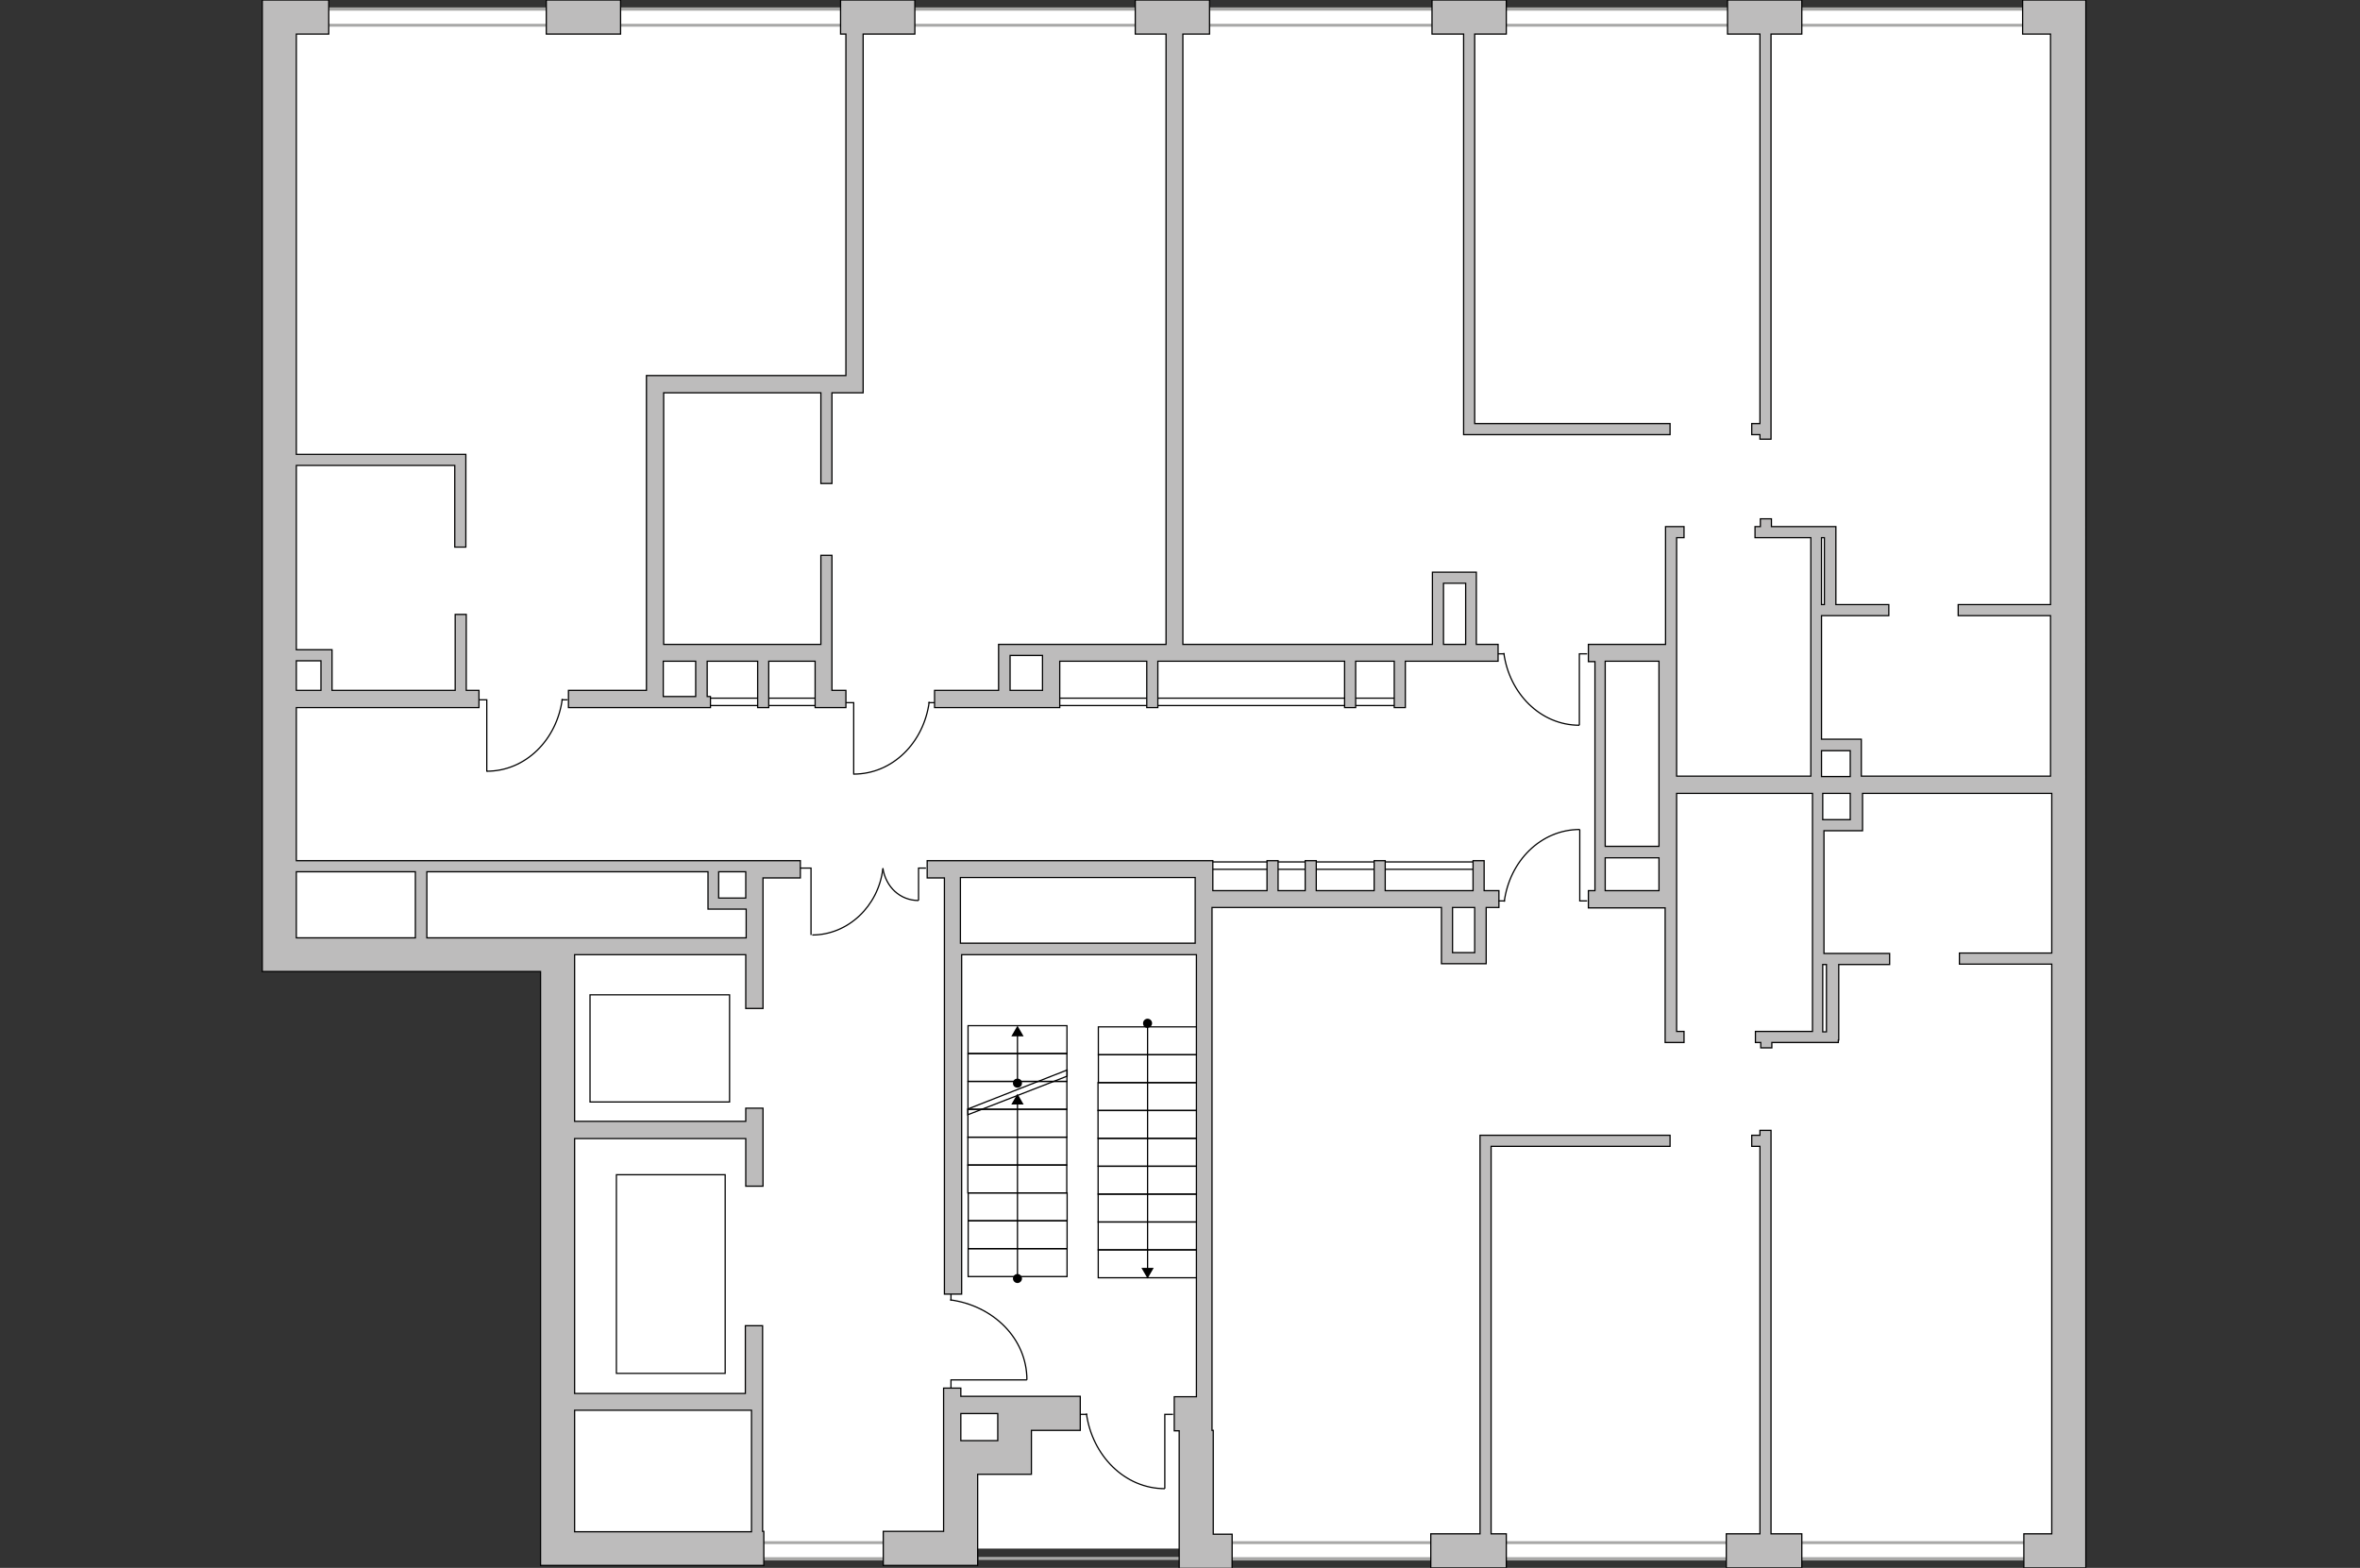 <?xml version="1.0" encoding="utf-8"?>
<!-- Generator: Adobe Illustrator 27.0.0, SVG Export Plug-In . SVG Version: 6.00 Build 0)  -->
<svg version="1.1" xmlns="http://www.w3.org/2000/svg" xmlns:xlink="http://www.w3.org/1999/xlink" x="0px" y="0px"
	 viewBox="0 0 575 382" style="enable-background:new 0 0 575 382;" xml:space="preserve">
<rect x="0" y="0" width="575" height="382" fill="#333333" stroke="none"/>
<style type="text/css">
	.st0{fill:#FFFFFF;}
	.st1{fill:#A8A8A7;}
	.st2{fill:#FFFFFF;stroke:#A8A8A7;stroke-width:0.75;}
	.st3{fill:none;stroke:#000000;stroke-width:0.3;stroke-miterlimit:22.926;}
	.st4{fill:#BDBCBC;stroke:#000000;stroke-width:0.3;stroke-miterlimit:22.926;}
</style>
<g id="bg_00000104667060294039363560000012176160843822589328_">
	<polygon class="st0" points="67.6,4.1 67.6,233.6 135.9,233.6 135.9,377.3 503.8,377.3 503.8,233.6 503.8,126.4 503.8,4.1 	"/>
</g>
<g id="windows_00000101104466797537395100000009659790981295248019_">
	<g>
		<rect x="76.1" y="2.2" class="st0" width="418.7" height="4"/>
		<path class="st1" d="M494.4,2.6v3.2h-418V2.6H494.4 M495.2,1.8H75.7v4.7h419.5V1.8L495.2,1.8z"/>
	</g>
	<g>
		<rect x="296.7" y="375.9" class="st0" width="197.6" height="4"/>
		<path class="st1" d="M493.9,376.2v3.2H297.1v-3.2H493.9 M494.6,375.5H296.3v4.7h198.3V375.5L494.6,375.5z"/>
	</g>
	<g>
		<rect x="183.1" y="375.9" class="st0" width="39.2" height="4"/>
		<path class="st1" d="M221.9,376.2v3.2h-38.5v-3.2H221.9 M222.7,375.5h-40v4.7h40V375.5L222.7,375.5z"/>
	</g>
	<line class="st2" x1="238.4" y1="379.7" x2="288.3" y2="379.7"/>
</g>
<g id="plan_00000007400594614744120720000017949350283209272234_">
	<rect x="170.7" y="170.1" class="st3" width="30.9" height="1.8"/>
	<rect x="252.1" y="170.1" class="st3" width="89.4" height="1.8"/>
	<rect x="267.5" y="210" class="st3" width="93.5" height="1.8"/>
	
		<rect x="147.7" y="238.4" transform="matrix(-1.836970e-16 1 -1 -1.836970e-16 416.154 94.683)" class="st3" width="26.1" height="34"/>
	
		<rect x="139.2" y="297.1" transform="matrix(-1.836970e-16 1 -1 -1.836970e-16 473.783 147.014)" class="st3" width="48.4" height="26.5"/>
	<g>
		
			<rect x="244.5" y="261.6" transform="matrix(-2.916026e-09 1 -1 -2.916026e-09 521.53 25.764)" class="st3" width="6.8" height="24.1"/>
		
			<rect x="244.5" y="268.4" transform="matrix(-2.916026e-09 1 -1 -2.916026e-09 528.32 32.555)" class="st3" width="6.8" height="24.1"/>
		
			<rect x="244.5" y="275.2" transform="matrix(-2.916026e-09 1 -1 -2.916026e-09 535.111 39.345)" class="st3" width="6.8" height="24.1"/>
		
			<rect x="244.5" y="281.9" transform="matrix(-2.916026e-09 1 -1 -2.916026e-09 541.901 46.136)" class="st3" width="6.8" height="24.1"/>
		
			<rect x="244.5" y="288.7" transform="matrix(-2.916026e-09 1 -1 -2.916026e-09 548.692 52.927)" class="st3" width="6.8" height="24.1"/>
		
			<rect x="244.5" y="295.5" transform="matrix(-2.916026e-09 1 -1 -2.916026e-09 555.483 59.717)" class="st3" width="6.8" height="24.1"/>
		
			<rect x="244.5" y="254.8" transform="matrix(-2.917901e-09 1 -1 -2.917901e-09 514.739 18.974)" class="st3" width="6.8" height="24.1"/>
		
			<rect x="244.5" y="248" transform="matrix(-2.920044e-09 1 -1 -2.920044e-09 507.949 12.183)" class="st3" width="6.8" height="24.1"/>
		
			<rect x="244.5" y="241.2" transform="matrix(-2.917901e-09 1 -1 -2.917901e-09 501.158 5.393)" class="st3" width="6.8" height="24.1"/>
		<g>
			<g>
				<line class="st3" x1="247.9" y1="311.6" x2="247.9" y2="268.6"/>
				<g>
					<path d="M249,311.5c0,0.6-0.5,1.1-1.1,1.1s-1.1-0.5-1.1-1.1c0-0.6,0.5-1.1,1.1-1.1S249,310.9,249,311.5z"/>
				</g>
				<g>
					<polygon points="249.4,269.1 247.9,266.5 246.4,269.1 					"/>
				</g>
			</g>
		</g>
		<g>
			<g>
				<line class="st3" x1="247.9" y1="263.9" x2="247.9" y2="252"/>
				<g>
					<circle cx="247.9" cy="263.9" r="1.1"/>
				</g>
				<g>
					<polygon points="249.4,252.5 247.9,249.9 246.4,252.5 					"/>
				</g>
			</g>
		</g>
		<polygon class="st3" points="235.8,271.6 235.8,270.2 260,260.7 260,262.2 		"/>
	</g>
	<g>
		
			<rect x="276.3" y="289.1" transform="matrix(7.339352e-09 -1 1 7.339352e-09 -21.529 580.823)" class="st3" width="6.8" height="24.1"/>
		
			<rect x="276.3" y="282.3" transform="matrix(7.339620e-09 -1 1 7.339620e-09 -14.738 574.032)" class="st3" width="6.8" height="24.1"/>
		
			<rect x="276.3" y="275.5" transform="matrix(7.339352e-09 -1 1 7.339352e-09 -7.948 567.242)" class="st3" width="6.8" height="24.1"/>
		
			<rect x="276.3" y="268.7" transform="matrix(7.340155e-09 -1 1 7.340155e-09 -1.157 560.451)" class="st3" width="6.8" height="24.1"/>
		
			<rect x="276.3" y="261.9" transform="matrix(7.337476e-09 -1 1 7.337476e-09 5.633 553.66)" class="st3" width="6.8" height="24.1"/>
		
			<rect x="276.3" y="255.1" transform="matrix(7.339620e-09 -1 1 7.339620e-09 12.424 546.87)" class="st3" width="6.8" height="24.1"/>
		
			<rect x="276.3" y="248.4" transform="matrix(7.339352e-09 -1 1 7.339352e-09 19.215 540.079)" class="st3" width="6.8" height="24.1"/>
		
			<rect x="276.3" y="241.6" transform="matrix(7.339352e-09 -1 1 7.339352e-09 26.008 533.286)" class="st3" width="6.8" height="24.1"/>
		
			<rect x="276.3" y="295.9" transform="matrix(7.340692e-09 -1 1 7.340692e-09 -28.319 587.613)" class="st3" width="6.8" height="24.1"/>
		<g>
			<g>
				<line class="st3" x1="279.6" y1="249.3" x2="279.6" y2="309.3"/>
				<g>
					<path d="M278.5,249.3c0-0.6,0.5-1.1,1.1-1.1c0.6,0,1.1,0.5,1.1,1.1c0,0.6-0.5,1.1-1.1,1.1C279,250.5,278.5,250,278.5,249.3z"/>
				</g>
				<g>
					<polygon points="278.1,308.9 279.6,311.5 281.1,308.9 					"/>
				</g>
			</g>
		</g>
	</g>
	<g>
		<path class="st4" d="M492.8,0v8.3h6.8v139h-22.5v2.7h22.5v39.1h-46.1v-8.5h0v-0.5h-9.7V150h16.4v-2.7h-12.9l0-19h0v0h-15.7v-1.9
			h-2.7v1.9h-1.3v2.7h13.6v58.1h-32.7v-24.8v-5.6V131h1.8v-2.7h-1.8v0h-2.7V157h-18.8v4.2h1.6V217h-1.6v4.2h17.3h1.4V254h1.9v0h2.7
			v-2.7h-1.8v-30.2v-1.2v-26.6h33.1v58h-13.9v2.7h1.3v1.3h2.7V254h9.9v0h2.7v0h3.6v-0.6h0.1V235h12.4v-2.7h-16v-29.9h9.4V201h0v-7.7
			h46.1v38.9h-22.5v2.7h22.5v138.8h-6.8v8.3h6.8h8.3v-8.3V8.3V4.8V0H492.8z M404.2,161.1v45.1h-13.1v-45.1H404.2z M391.1,217v-8
			h13.1v8H391.1z M444.5,131v16.3h-0.7V131H444.5z M443.8,182.9h7v6.3h-7V182.9z M445,235l0,16.4h-0.9V235H445z M450.8,199.7h-6.7
			v-6.4h6.7V199.7z"/>
		<path class="st4" d="M244.2,340.2h-1.1h-9v-2h-4.2v12.7v1.7v20.5h-14.7v8.3h23V377h0v-17.8h13.1v-0.9h0v-9.8h11.9v-8.3
			L244.2,340.2L244.2,340.2z M243.1,344.4v6.6h-9v-6.6H243.1z"/>
		<rect x="133.1" y="0" class="st4" width="18.1" height="8.3"/>
		<path class="st4" d="M222.9,8.3V0h-18.1v8.3h1.3v83.2H161v0h-3.5v76.7h-19v4.2h19v0h4.2v0h11.4v-2.7h-0.8v-8.6h12.3v11.3h2.7
			v-11.3h11.3v11.3h2.9v0h4.6v-4.2h-3.4v-9.4h0v-0.2V157v-21.7h-2.7V157h-38.3V95.7h38.3v22.1h2.7V95.7h3.4v0h4.2V8.3H222.9z
			 M169.5,161.1v8.6h-7.9v-8.6H169.5z"/>
		<path class="st4" d="M295.3,348.5L295.3,348.5l0-4.1h0V221.1h55.9v13.7h1.4v0h7.5v0h2v-13.7h3.1V217h-3.6v-7.3h-2.7v7.3h-21.4
			v-7.3h-2.7v7.3h-14.1v-7.3h-2.7v7.3h-6.6v-7.3h-2.7v7.3h-13.2v-7.3h-3v0h-66.6v4.2h4.2v101.4h4.2v-82.7l57.2,0v107.7h-5.4v8.3h1.2
			v28.2h0v5.3h12.9v-8.3h-4.6V348.5z M359.3,232.1h-5.4v-11h5.4V232.1z M234,229.8v-16h57.2v16L234,229.8z"/>
		<path class="st4" d="M255.9,172.4h2.3v-11.3h21.2v11.3h2.7v-11.3h45.5v11.3h2.7v-11.3h9.4v11.3h2.7v-11.3H365V157h-5.3v-15.6h0v-2
			H349v2.7h0V157h-60.8V8.3h6.5V0h-18.1v8.3h7.5V157h-28.1H254h-10.7v0.8v1.9v8.5h-15.6v4.2L255.9,172.4L255.9,172.4z M351.7,142.1
			h5.4V157h-5.4V142.1z M246.1,159.7h7.9v8.5h-7.9V159.7z"/>
		<path class="st4" d="M181.7,209.7L181.7,209.7l-109.5,0v-37.3h44.5v-4.2h-3.1v-18.5h-2.7v18.5H80.9V161h0v-2.7h0v0h-2.7v0h-6
			v-44.9h38.6v19.9h2.7v-20.6h0v-2H72.2V8.3h7.9V0h-7.9v0h-8.3v228.4h0v8.3h67.8v136.4h0v8.3h54.4v-8.3h-0.3v-29.6h0V323h-4.2v16.5
			H140v-62.1h41.7V289h4.2V270h-4.2v3.2H140v-40.6h41.7v13.1h4.2v-31.8h9.1v-4.2H181.7z M78.2,161v7.2h-6V161H78.2z M72.2,212.4
			l29,0v16.1h-29V212.4z M181.7,343.6L181.7,343.6l1.4,0v29.6H140v-29.6H181.7z M137.2,228.5L137.2,228.5l-1.3,0v0h-31.9v-16.1
			l68.5,0v9.1h0.5h2.2h6.6v7H137.2z M181.7,218.8h-6.6v-6.4h6.6v1.4h0V218.8z"/>
		<polygon class="st4" points="431.5,275.4 428.8,275.4 428.8,276.6 426.8,276.6 426.8,279.3 428.8,279.3 428.8,373.7 420.6,373.7 
			420.6,382 439,382 439,373.7 431.5,373.7 		"/>
		<polygon class="st4" points="428.8,103.2 426.8,103.2 426.8,105.9 428.8,105.9 428.8,107 431.5,107 431.5,8.3 439,8.3 439,0 
			420.9,0 420.9,8.3 428.8,8.3 		"/>
		<polygon class="st4" points="363.3,276.6 360.6,276.6 360.6,373.7 348.6,373.7 348.6,382 367,382 367,373.7 363.3,373.7 
			363.3,279.3 406.9,279.3 406.9,276.6 363.3,276.6 		"/>
		<polygon class="st4" points="356.6,105.9 359.3,105.9 359.3,105.9 406.9,105.9 406.9,103.2 359.3,103.2 359.3,8.3 367,8.3 367,0 
			348.9,0 348.9,8.3 356.6,8.3 		"/>
	</g>
	<g>
		<polyline class="st3" points="208,188.7 208,171.2 206.1,171.2 		"/>
		<line class="st3" x1="227.7" y1="171.2" x2="226.2" y2="171.2"/>
		<path class="st3" d="M226.4,171c-1.3,9.9-8.9,17.6-18.4,17.6"/>
	</g>
	<g>
		<polyline class="st3" points="118.6,188 118.6,170.5 116.7,170.5 		"/>
		<line class="st3" x1="138.3" y1="170.5" x2="136.8" y2="170.5"/>
		<path class="st3" d="M137,170.3c-1.3,9.9-8.9,17.6-18.4,17.6"/>
	</g>
	<g>
		<polyline class="st3" points="384.9,202.1 384.9,219.5 386.7,219.5 		"/>
		<line class="st3" x1="365.1" y1="219.5" x2="366.7" y2="219.5"/>
		<path class="st3" d="M366.5,219.7c1.3-9.9,8.9-17.6,18.4-17.6"/>
	</g>
	<g>
		<polyline class="st3" points="386.7,159.3 384.8,159.3 384.8,176.7 		"/>
		<line class="st3" x1="366.6" y1="159.3" x2="365" y2="159.3"/>
		<path class="st3" d="M384.8,176.7c-9.5,0-17.1-7.8-18.4-17.6"/>
	</g>
	<g>
		<g>
			<polyline class="st3" points="197.6,227.8 197.6,211.5 195,211.5 			"/>
			<path class="st3" d="M215.1,211.7c-1.1,9.1-8.5,16.1-17.2,16.1"/>
		</g>
		<g>
			<polyline class="st3" points="223.8,219.4 223.8,211.5 225.6,211.5 			"/>
			<path class="st3" d="M215.1,211.5c0.7,4.6,4.2,7.9,8.7,7.9"/>
		</g>
	</g>
	<g>
		<polyline class="st3" points="285.8,344.6 283.8,344.6 283.8,362.7 		"/>
		<line class="st3" x1="264.9" y1="344.6" x2="263.3" y2="344.6"/>
		<path class="st3" d="M283.8,362.7c-9.8,0-17.7-8.1-19.1-18.3"/>
	</g>
	<g>
		<polyline class="st3" points="250.2,336.2 231.7,336.2 231.7,338.2 		"/>
		<line class="st3" x1="231.7" y1="315.3" x2="231.7" y2="316.9"/>
		<path class="st3" d="M231.5,316.7c10.5,1.4,18.7,9.4,18.7,19.5"/>
	</g>
</g>
</svg>
